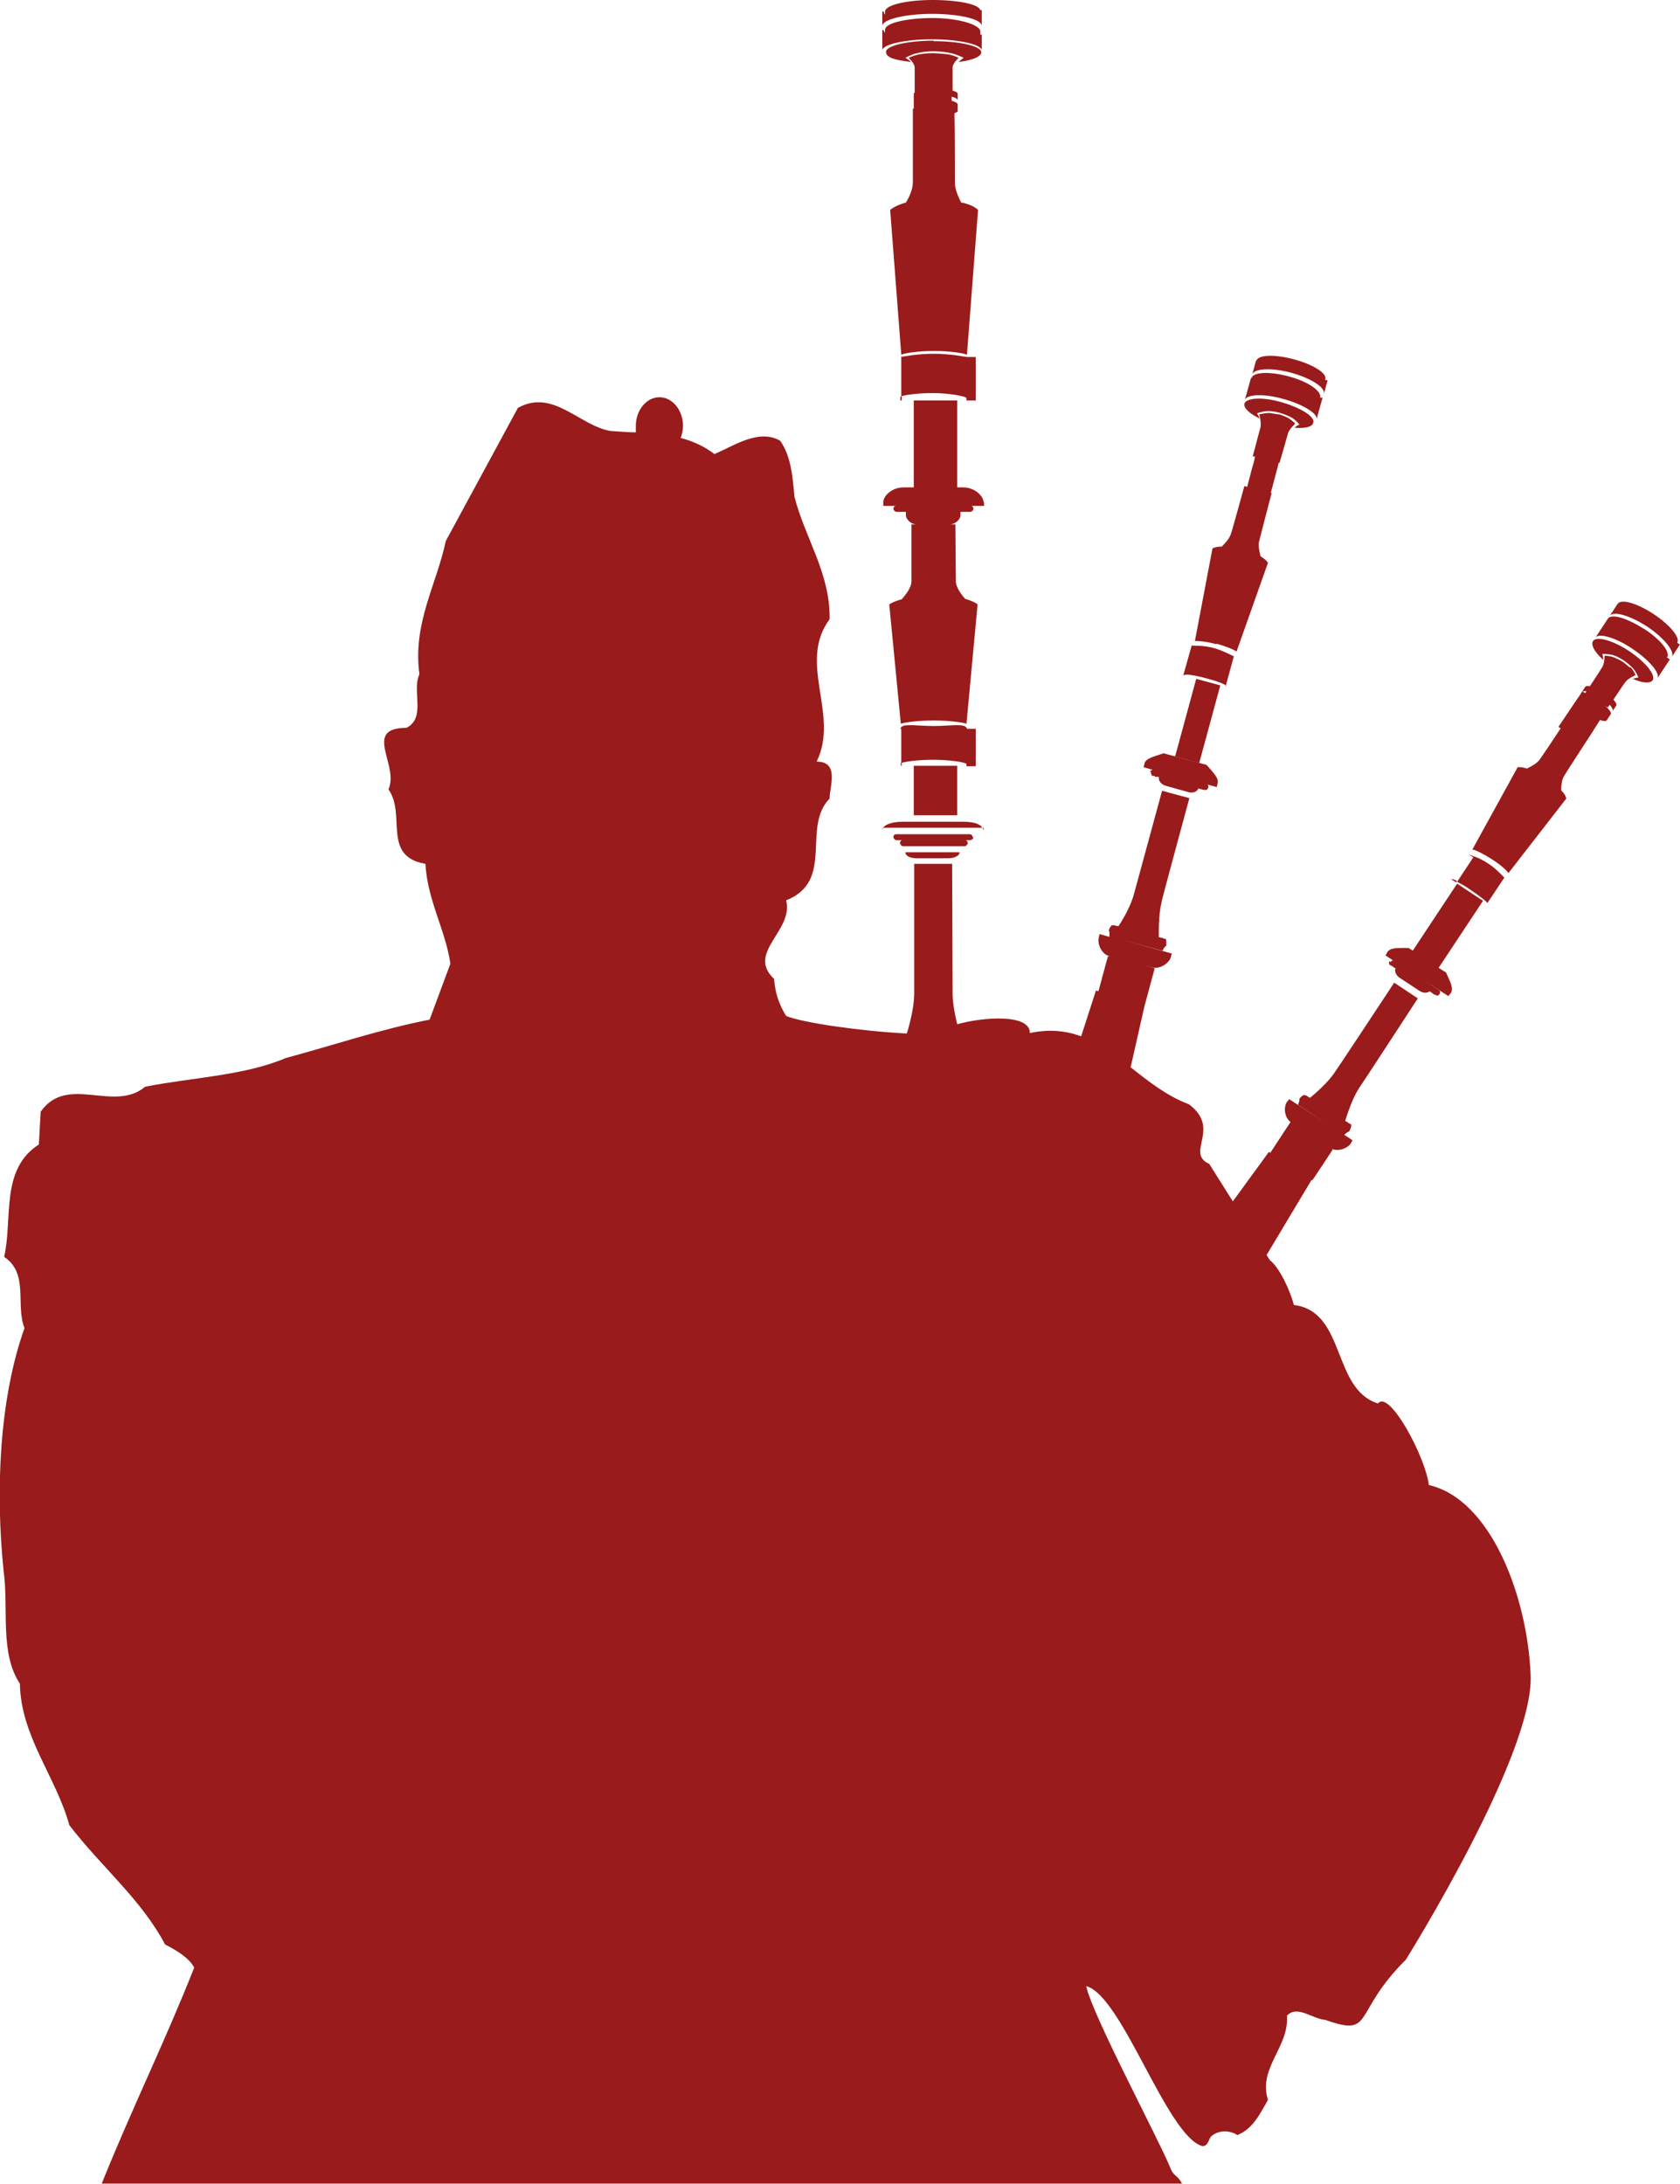 <?xml version="1.0" encoding="UTF-8"?>
<svg xmlns="http://www.w3.org/2000/svg" version="1.1" viewBox="0 0 363.3 472.3">
  <defs>
    <style>
      .cls-1 {
        fill: #991b1b;
      }
    </style>
  </defs>
  <!-- Generator: Adobe Illustrator 28.7.1, SVG Export Plug-In . SVG Version: 1.2.0 Build 142)  -->
  <g>
    <g id="Layer_1">
      <path class="cls-1" d="M309,321.2c-.7-6.1-8.6-20.8-11-17.7-10-3.1-6.9-19.9-18.2-21.3-.7-2.8-3-8-5.2-9.7l-.7-1.1,9.7-16.2h.2c0,.1,4.4-6.6,4.4-6.6l-.7-.4c1.7,1.1,3.9.1,4.6-.9,0-.1.4-.7.4-.7l-1.8-1.2c1-.9,1-.6,1.1-.8.2-.3.6-1.3.3-1.5l-.4-.2c0,0-.2-.1-.4-.3l-.4-.2c.4-1.3,1.5-4.8,3-7.1.2-.2,12.7-19.4,12.7-19.4l-5.1-3.4s-12.6,19.1-12.8,19.3c-1.5,2.3-4.3,4.7-5.4,5.6l-.4-.2c-.2-.2-.4-.3-.4-.3h-.2c-.3-.4-1.1.4-1.3.7-.1.2.2,0-.3,1.3l6.7,4.4-8.6-5.6s-.4.5-.5.6c-.7,1-.7,3.4,1,4.5l4.6,3-4.8-3.2-4.4,6.7,7.7,5.1-8-5.3-7.8,10.7-5.1-8.1c-5.3-2.4,2.7-7.6-4.4-12.9-4.8-1.8-8.8-5-12.6-8l3.1-13.7-10.6-2.9-3.2,9.9c-3.3-1.2-6.9-1.6-11.1-.7.1-4.2-10.1-3.5-15.7-1.9-.5-2-1-4.6-1-6.6s-.1-28.1-.1-28.1h-8.2s0,27.7,0,28.1c0,2.8-1,6.7-1.6,8.6-9.7-.5-22.5-2.3-26.1-3.8-1.5-2.4-2.4-5-2.6-8-6.1-5.7,4.3-10.4,2.6-17,10.6-4.2,3.3-15.8,9.4-22,0-2.6,2.2-8-2.8-8,5-10.2-4.2-21.3,2.8-30.8.2-9.9-5.4-17.7-7.6-26.5-.4-4.3-.7-8.7-3.1-12.1-4.6-2.6-9.8,1-14.2,2.9-2.2-1.7-4.7-2.8-7.3-3.5.3-.8.5-1.7.5-2.6,0-3.4-2.3-6.2-5.1-6.2s-5.1,2.8-5.1,6.2,0,.9.1,1.4c-1.9,0-3.7-.2-5.6-.3-6.8-1.2-12.4-9.2-20-5l-15.6,28.8c-2,9.5-7.2,17.8-5.7,28.8-1.7,3.6,1.5,9.4-2.8,11.6-9.6,0-1.5,8.1-3.9,13.3,3.9,5.4-1.5,14.5,8,16.1.4,7.8,4.3,14.2,5.4,21.6l-4.5,12.1c-10.7,2.1-20.7,5.5-31.1,8.3-8.9,3.8-20.2,4.2-30.4,6.2-6.8,5.7-16.8-2.8-22.6,5.4l-.4,7.1C0,252.9,2.8,263.5.9,271.8c5.4,3.6,2.4,10.4,4.4,15.4-5.5,15.4-6.3,35.4-4.5,52.7,1.1,8.1-.9,17.5,3.5,24.2.2,11.4,7.8,20.1,10.7,30.6,6.9,9,15.6,16.1,20.7,25.8,2.4,1.2,5.2,2.9,6.3,5-6.5,16.4-13.4,30.3-20,46.7h233.6c-1.1-2.1-1.8-1.4-2.6-3.6-2.4-5.9-17-33.3-18.1-39.1,7.8,2.1,17.4,32.4,25.1,34.6,1.3,0,1.3-1.4,1.9-2.1,1.6-1.4,3.9-1.4,5.7-.3,3.5-1.4,5-4.9,6.6-7.6-2.2-6.9,4.6-11.4,4.1-18.2,2.2-2.4,5.5.7,8.3.9,10.7,3.8,5.7-1.4,17.4-13,0,0,27.8-44.4,27-61.6-.7-17.1-8.7-38.2-22.2-41.1h0Z"/>
      <path class="cls-1" d="M237.3,214.4l10.3,2.8,2.1-7.8-2.4-.7,1.8.5c1.9.5,3.8-1.1,4.1-2.2,0-.1.2-.8.2-.8l-10.9-3,8.9,2.4c.6-1.2.7-.9.8-1.1,0-.3.1-1.4-.2-1.5h-.4c0-.2-.2-.2-.5-.2l-8.9-2.4-.8-.2c-.3,0-.4-.2-.5-.1h-.2c-.4-.2-.9.8-.9,1.1,0,.3.2,0,.1,1.4l-2.1-.6s-.2.6-.2.8c-.3,1.1.4,3.5,2.4,4h-.4c0-.1-2.1,7.7-2.1,7.7h0ZM251.1,202.9h0l-2.9-.8,2.9.8Z"/>
      <path class="cls-1" d="M284.2,90.7s0,0,0,0h0c0,0,0,0,0,0Z"/>
      <path class="cls-1" d="M269.3,86.6h0c0,0,0,0,0,0Z"/>
      <path class="cls-1" d="M277.6,86.3c4.1,1.1,7.5,3.2,7.1,4.4l1.3-4.7h-.5c.3-1.5-2.7-3.5-6.8-4.6-4.1-1.1-7.7-1-8.1.4h0s-.1,0-.1,0l-1.3,4.7c.4-1.3,4.3-1.4,8.4-.2h0Z"/>
      <path class="cls-1" d="M285.7,85h0c0,0,0,0,0,0h0Z"/>
      <path class="cls-1" d="M270.8,81h0c0,0,0,0,0,0Z"/>
      <path class="cls-1" d="M279.2,80.6c4.1,1.1,7.5,3.2,7.1,4.6l.8-3h-.5c0-.1,0-.1,0-.2.4-1.3-2.7-3.2-6.8-4.3-4.1-1.1-7.7-1-8.1.3,0,0,0,0,0,0h-.1s-.8,3-.8,3c.4-1.4,4.3-1.5,8.4-.4h0Z"/>
      <path class="cls-1" d="M272.4,90.5c-.2-.6-.6-1.1-.6-1.1,0,0,1-.4,2.1-.5,1.8-.1,3.9.6,5.4,1.4.9.5,1.7,1.5,1.7,1.5,0,0-.6.3-1.1.7,2.4.2,3.9-.2,4.1-1.1.4-1.3-2.7-3.2-6.8-4.4s-7.7-1-8.1.3c-.2.9,1,2.1,3.3,3.2h0Z"/>
      <rect class="cls-1" x="250.1" y="153.1" width="17.4" height="5.4" transform="translate(40.8 364.8) rotate(-74.8)"/>
      <path class="cls-1" d="M265.2,148.4s0,0,0,0c0,0,0-.2-.2-.3v.2c0,0,.2,0,.2,0h0Z"/>
      <path class="cls-1" d="M256.2,146c0-.3,2.2,0,4.7.7,2,.5,3.6,1.1,4.2,1.5l1.7-6.2h.2c-.2,0-2-1.1-4.3-1.8s-4.5-.5-4.7-.6h-.3c0,0-1.8,6.4-1.8,6.4h.3c0,0,0,0,0,0h0Z"/>
      <path class="cls-1" d="M263.1,139.2c2.1.6,3.8,1.3,4.3,1.7l6.8-19.2s-.3-.6-1.6-1.4c-.2-.8-.6-2.3-.3-3.3,0-.1,2.7-10.4,2.7-10.4h-.2s1.5-5.6,1.5-5.6h0l.2-.9h.2c0,0,1.8-6.2,1.8-6.3.2-.9,1.6-2.2,1.6-2.2,0,0-.9-.9-1.7-1.3-.7-.3-1.6-.7-1.9-.7-.3,0-1.2-.2-2-.3-.9,0-2.2.3-2.2.3,0,0,.5,1.8.3,2.7,0,0-1.7,6.4-1.7,6.4h.5c0,.1-.2,1-.2,1h0c0,.1-.4,1.4-.4,1.4h0s-1.1,4.2-1.1,4.2l-.6-.2s-2.8,10.2-2.9,10.3c-.3,1.1-1.4,2.2-2,2.8-1.4,0-2,.4-2,.4l-3.8,20c.7,0,2.5.1,4.6.7h0ZM271.5,98.8l1.2.3h0l-1.2-.3h0Z"/>
      <path class="cls-1" d="M248.9,166.9c0,.3,0,.8.4.9h.4c0,.2.2.2.5.2h.4c0,.1,0,.1,0,.2-.1.5.4,1.4,1.4,1.7l5,1.4c1.1.3,1.9-.2,2.1-.7,0,0,0-.1,0-.1l.7.2c.3,0,.4.2.5.1h.2c.4.2.7-.2.8-.5,0-.3,0-.6-.3-.7l-9-2.4,11.1,3s.2-.6.2-.8c.3-1.1-.8-2.2-2.4-4l-9.3-2.5c-2.3.8-3.8,1.1-4.1,2.2,0,.1-.2.8-.2.8l2,.6c-.3,0-.6.2-.6.5h0ZM259.9,170.6l-.8-.2h-.1s1,.2,1,.2h0Z"/>
      <path class="cls-1" d="M251.2,195c0-.3,6-22.4,6-22.4l-5.9-1.6s-6,22.1-6.1,22.4c-.7,2.7-2.6,5.8-3.4,7l8.8,2.4c0-1.4-.1-5,.6-7.7h0Z"/>
      <path class="cls-1" d="M357.8,146.5h0c0,0,0,0,0,0h0Z"/>
      <path class="cls-1" d="M345,138h0c0,0,0,0,0,0Z"/>
      <path class="cls-1" d="M355.5,136c-3.6-2.3-7-3.4-7.8-2.2,0,0,0,0,0,0h0l-2.7,4.1c.7-1.1,4.5,0,8,2.4,3.6,2.4,6.1,5.3,5.4,6.4l2.7-4.1-.6-.4c.8-1.2-1.5-4-5.1-6.3h0Z"/>
      <path class="cls-1" d="M361,141.7h0s0,0,0,0h0Z"/>
      <path class="cls-1" d="M348.2,133.1h0c0,0,0,0,0,0Z"/>
      <path class="cls-1" d="M363.3,139.4l-.6-.4s0,0,0,0c.7-1.1-1.6-3.9-5.1-6.2s-7-3.4-7.8-2.2c0,0,0,0,0,0h0l-1.7,2.6c.8-1.2,4.6,0,8.1,2.3,3.6,2.4,6.1,5.4,5.3,6.6l1.7-2.6h0Z"/>
      <path class="cls-1" d="M352.5,144.4c-.6-.5-1.3-1.1-1.6-1.3-.3-.2-1.1-.6-1.8-.9-.9-.4-2.1-.4-2.1-.4,0,0,0,1.8-.6,2.6,0,0-1.5,2.4-2.6,4-.5-.1-.8,0-.9,0,0,0-.8,1.2-.8,1.2h0l-.5.8c-.2.3-.7,1-.7,1h0s-3.9,5.8-3.9,5.8l.5.3c-1.7,2.6-4.4,6.6-4.5,6.7-.6.9-2,1.6-2.8,2-1.3-.4-2-.3-2-.3l-9.8,17.8c.7.1,2.3.9,4.2,2.1s3.2,2.4,3.6,3l12.5-16.1s0-.7-1.1-1.8c0-.9.1-2.3.7-3.2,0-.1,5.8-9,5.8-9h0s1.9-3,1.9-3c.8.3,1.4.3,1.5,0h0s.7-1.1.8-1.2h0c.2-.3-.1-.8-.7-1.4h0c0-.1-.7-.6-.7-.6h0l.8.5s.1-.2.4-.6c.5.6.8,1.1.6,1.4,0,0,.8-1.2.8-1.2.2-.2-.1-.8-.6-1.3,1.1-1.6,2.5-3.8,2.6-3.8.5-.8,2.2-1.5,2.2-1.5,0,0-.5-1.2-1.2-1.8h0ZM343.1,149.5c-.2.2-.3.4-.3.4l-.6-.4c.2,0,.5-.1.8,0h0Z"/>
      <path class="cls-1" d="M352.3,140.8c-3.5-2.3-7-3.3-7.8-2.2-.5.8.2,2.3,2.2,4.1,0-.7-.2-1.3-.2-1.3,0,0,1.1,0,2.1.2,1.8.5,3.5,1.8,4.6,3,.7.8,1.1,1.9,1.1,1.9,0,0-.6.1-1.2.3,2.2,1,3.8,1,4.3.3.7-1.1-1.5-3.9-5.1-6.3h0Z"/>
      <path class="cls-1" d="M321.7,195.2l3.6-5.4h.1c-.2,0-1.5-1.7-3.5-3-2-1.4-4.1-1.9-4.3-2l1,.6-3.5,5.3c.8.4,1.9,1,3,1.8,1.8,1.2,3.3,2.4,3.6,2.8h0Z"/>
      <path class="cls-1" d="M321.7,195.4s0,0,0,0c0,0,0-.1,0-.2h0c0,.1,0,.2,0,.2Z"/>
      <path class="cls-1" d="M313.9,190.2s0,0,0,0l1,.6.2-.3c-.7-.3-1.1-.5-1.2-.3h0Z"/>
      <path class="cls-1" d="M300.5,207.8c-.2.3-.2.7.1.9l.4.2c0,0,.2.1.4.3h0c0,0,0,0,0,0h0l.4.2s0,0,0,0c-.3.5,0,1.4.8,2l4.4,2.9c.9.6,1.9.4,2.2,0,0,0,0,0,0,0l-7-4.6,3.1,2.1-2.6-1.7,5.6,3.7-3-2,4.5,3c.2.2.4.3.4.3h.2c.3.4.7.1.9-.1.1-.2.2-.6,0-.8l-4.1-2.7,6,3.9s.4-.5.5-.6c.7-1,0-2.3-1-4.5l-1.6-1,9.6-14.5-5.6-3.7-9.6,14.5.4.2-1.3-.8c-2.4,0-3.9-.1-4.6.9,0,.1-.4.7-.4.7l1.8,1.2c-.3-.2-.6,0-.7.3h0Z"/>
      <path class="cls-1" d="M212.1,11.1h0c0,0,0,0,0,0Z"/>
      <path class="cls-1" d="M191.6,11.1h0s0,0,0,0h0Z"/>
      <path class="cls-1" d="M201.6,8.5c5.7,0,10.7,1.1,10.7,2.4v-3.4h-.3v-.7c0-1.4-4.6-2.9-10.3-2.9s-10.3,1.1-10.3,2.5-.3.1-.3.1h-.3c0,0,0,4.4,0,4.4,0-1.3,5-2.4,10.7-2.4h0Z"/>
      <path class="cls-1" d="M212.1,5.6h0c0,0,0,0,0,0Z"/>
      <path class="cls-1" d="M191.6,5.7h0c0,0,0,0,0,0h0Z"/>
      <path class="cls-1" d="M201.6,3c5.7,0,10.7,1.1,10.7,2.6v-3.4h-.3s0,.2,0,.1c0-1.3-4.6-2.3-10.3-2.3s-10.3,1.1-10.3,2.5-.3,0-.3,0h-.3v3.1c0-1.4,5-2.6,10.7-2.6h0Z"/>
      <path class="cls-1" d="M201.9,8.8c-5.7,0-10.3,1.1-10.3,2.4s2,1.8,5.4,2.2c-.5-.5-1.2-.9-1.2-.9,0,0,1.2-.7,2.5-1,2.3-.6,5.2-.5,7.4,0,1.3.3,2.7,1,2.7,1,0,0-.6.4-1.1.9,3.2-.4,4.9-1.2,4.9-2.1,0-1.3-4.6-2.4-10.3-2.4h0Z"/>
      <rect class="cls-1" x="197.6" y="165.6" width="9.4" height="10.7"/>
      <path class="cls-1" d="M211,86.6v-9.4h-1.9c-.3,0-3.4-.7-7.2-.7s-6.9.7-7.2.7h.2v8.5c.8-.3,3.6-.7,6.9-.7s7.2.7,7.2,1.1,0,.5,0,.5h2Z"/>
      <path class="cls-1" d="M194.8,86.6h.2v-.9c-.2,0-.3.1-.3.2s0,.7,0,.7Z"/>
      <path class="cls-1" d="M194.8,165.6h.2v-.7c-.1,0-.2,0-.2.1,0,.1,0,.3,0,.6Z"/>
      <path class="cls-1" d="M211,165.6v-8h-1.9c-.3-1.3-3.4-.6-7.2-.6s-6.9-.7-7.2.6h.2v7.4c.8-.3,3.6-.7,6.9-.7s6.9.5,7.2.9c0,.1,0,.2,0,.5h2Z"/>
      <path class="cls-1" d="M194.7,165.1s0,0,0,0c0-.4,0,0,0,0Z"/>
      <path class="cls-1" d="M207.9,43.9c-.6-1.2-1.4-2.9-1.4-4.3s0-11.7-.1-15.1c.4-.2.7-.3.7-.5h0v-1.4h0c0-.3-.5-.6-1.3-.8v-.9c.8.2,1.3.5,1.3.8v-1.4c0-.3-.4-.5-1.1-.7,0-1.8,0-5,0-5,0-.9,1.3-2.1,1.3-2.1,0,0-1.4-.7-2.7-.8-1-.1-2.3-.2-2.7-.2-.4,0-1.7,0-2.7.2-1.2.1-2.7.8-2.7.8,0,0,1.3,1.2,1.3,2.1s0,3.7,0,5.4c-.1.1-.2.2-.2.3v2.2h0v1h-.2s0,15.8,0,16c0,1.4-.8,3.2-1.5,4.3-2.5.7-3.4,1.6-3.4,1.6l2.4,31.3c.9-.4,3.8-.8,7.1-.8s6.1.4,7.1.8l2.4-31.3s-.8-1-3.5-1.6h0Z"/>
      <path class="cls-1" d="M208.2,177.7h-12.9c-2.2,0-3.8.5-4.3,1.3h21.4c-.5-.9-2-1.3-4.3-1.3h0Z"/>
      <path class="cls-1" d="M212.6,179h-.1c0,.2.2.4.2.6s0-.6,0-.6Z"/>
      <path class="cls-1" d="M190.9,179s0,.7,0,.6c0-.2,0-.4.2-.6h-.1Z"/>
      <path class="cls-1" d="M195.8,184.4c0,.6.9,1.2,2.4,1.2h6.9c1.5,0,2.4-.7,2.4-1.2s0-.1,0-.1h-11.7s0,0,0,.1h0Z"/>
      <path class="cls-1" d="M210.3,181c0-.3-.2-.6-.6-.6h-15.9c-.4,0-.6.3-.6.6s.3.7.8.7h1.1c-.4,0-.5.6-.5.6s.2.7.7.7h13.3c.4,0,.7-.6.7-.7s-.2-.6-.5-.6h.9c.5,0,.8-.4.8-.7h0Z"/>
      <path class="cls-1" d="M212.7,108.6c0-1.2-1.8-3.2-4.4-3.2h-1.3v-18.8h-9.4v18.8h-2.2c-2.7,0-4.4,2-4.4,3.2s0,.8,0,.8h2.8c-.4,0-.6.3-.6.6s.3.7.8.7h.6c0,0,.3,0,.7,0h.6s0,.7,0,.8c0,.6.9,1.9,2.4,1.9h-1.2s0,12.2,0,12.3c0,1.5-1.5,3.2-2.1,3.9-1.9.5-2.7,1.1-2.7,1.1l2.5,25.8c.9-.3,3.8-.7,7.1-.7s6.2.4,7.1.7l2.4-25.8s-.6-.6-2.7-1.2c-.6-.7-2-2.4-2-3.8s-.1-12.3-.1-12.3h-1.3c1.5,0,2.4-1.3,2.4-1.9s0-.8,0-.8h1c.4,0,.6,0,.7,0h.3c.5,0,.8-.4.8-.7s-.2-.6-.6-.6h2.9s0-.7,0-.8h0Z"/>
    </g>
  </g>
</svg>